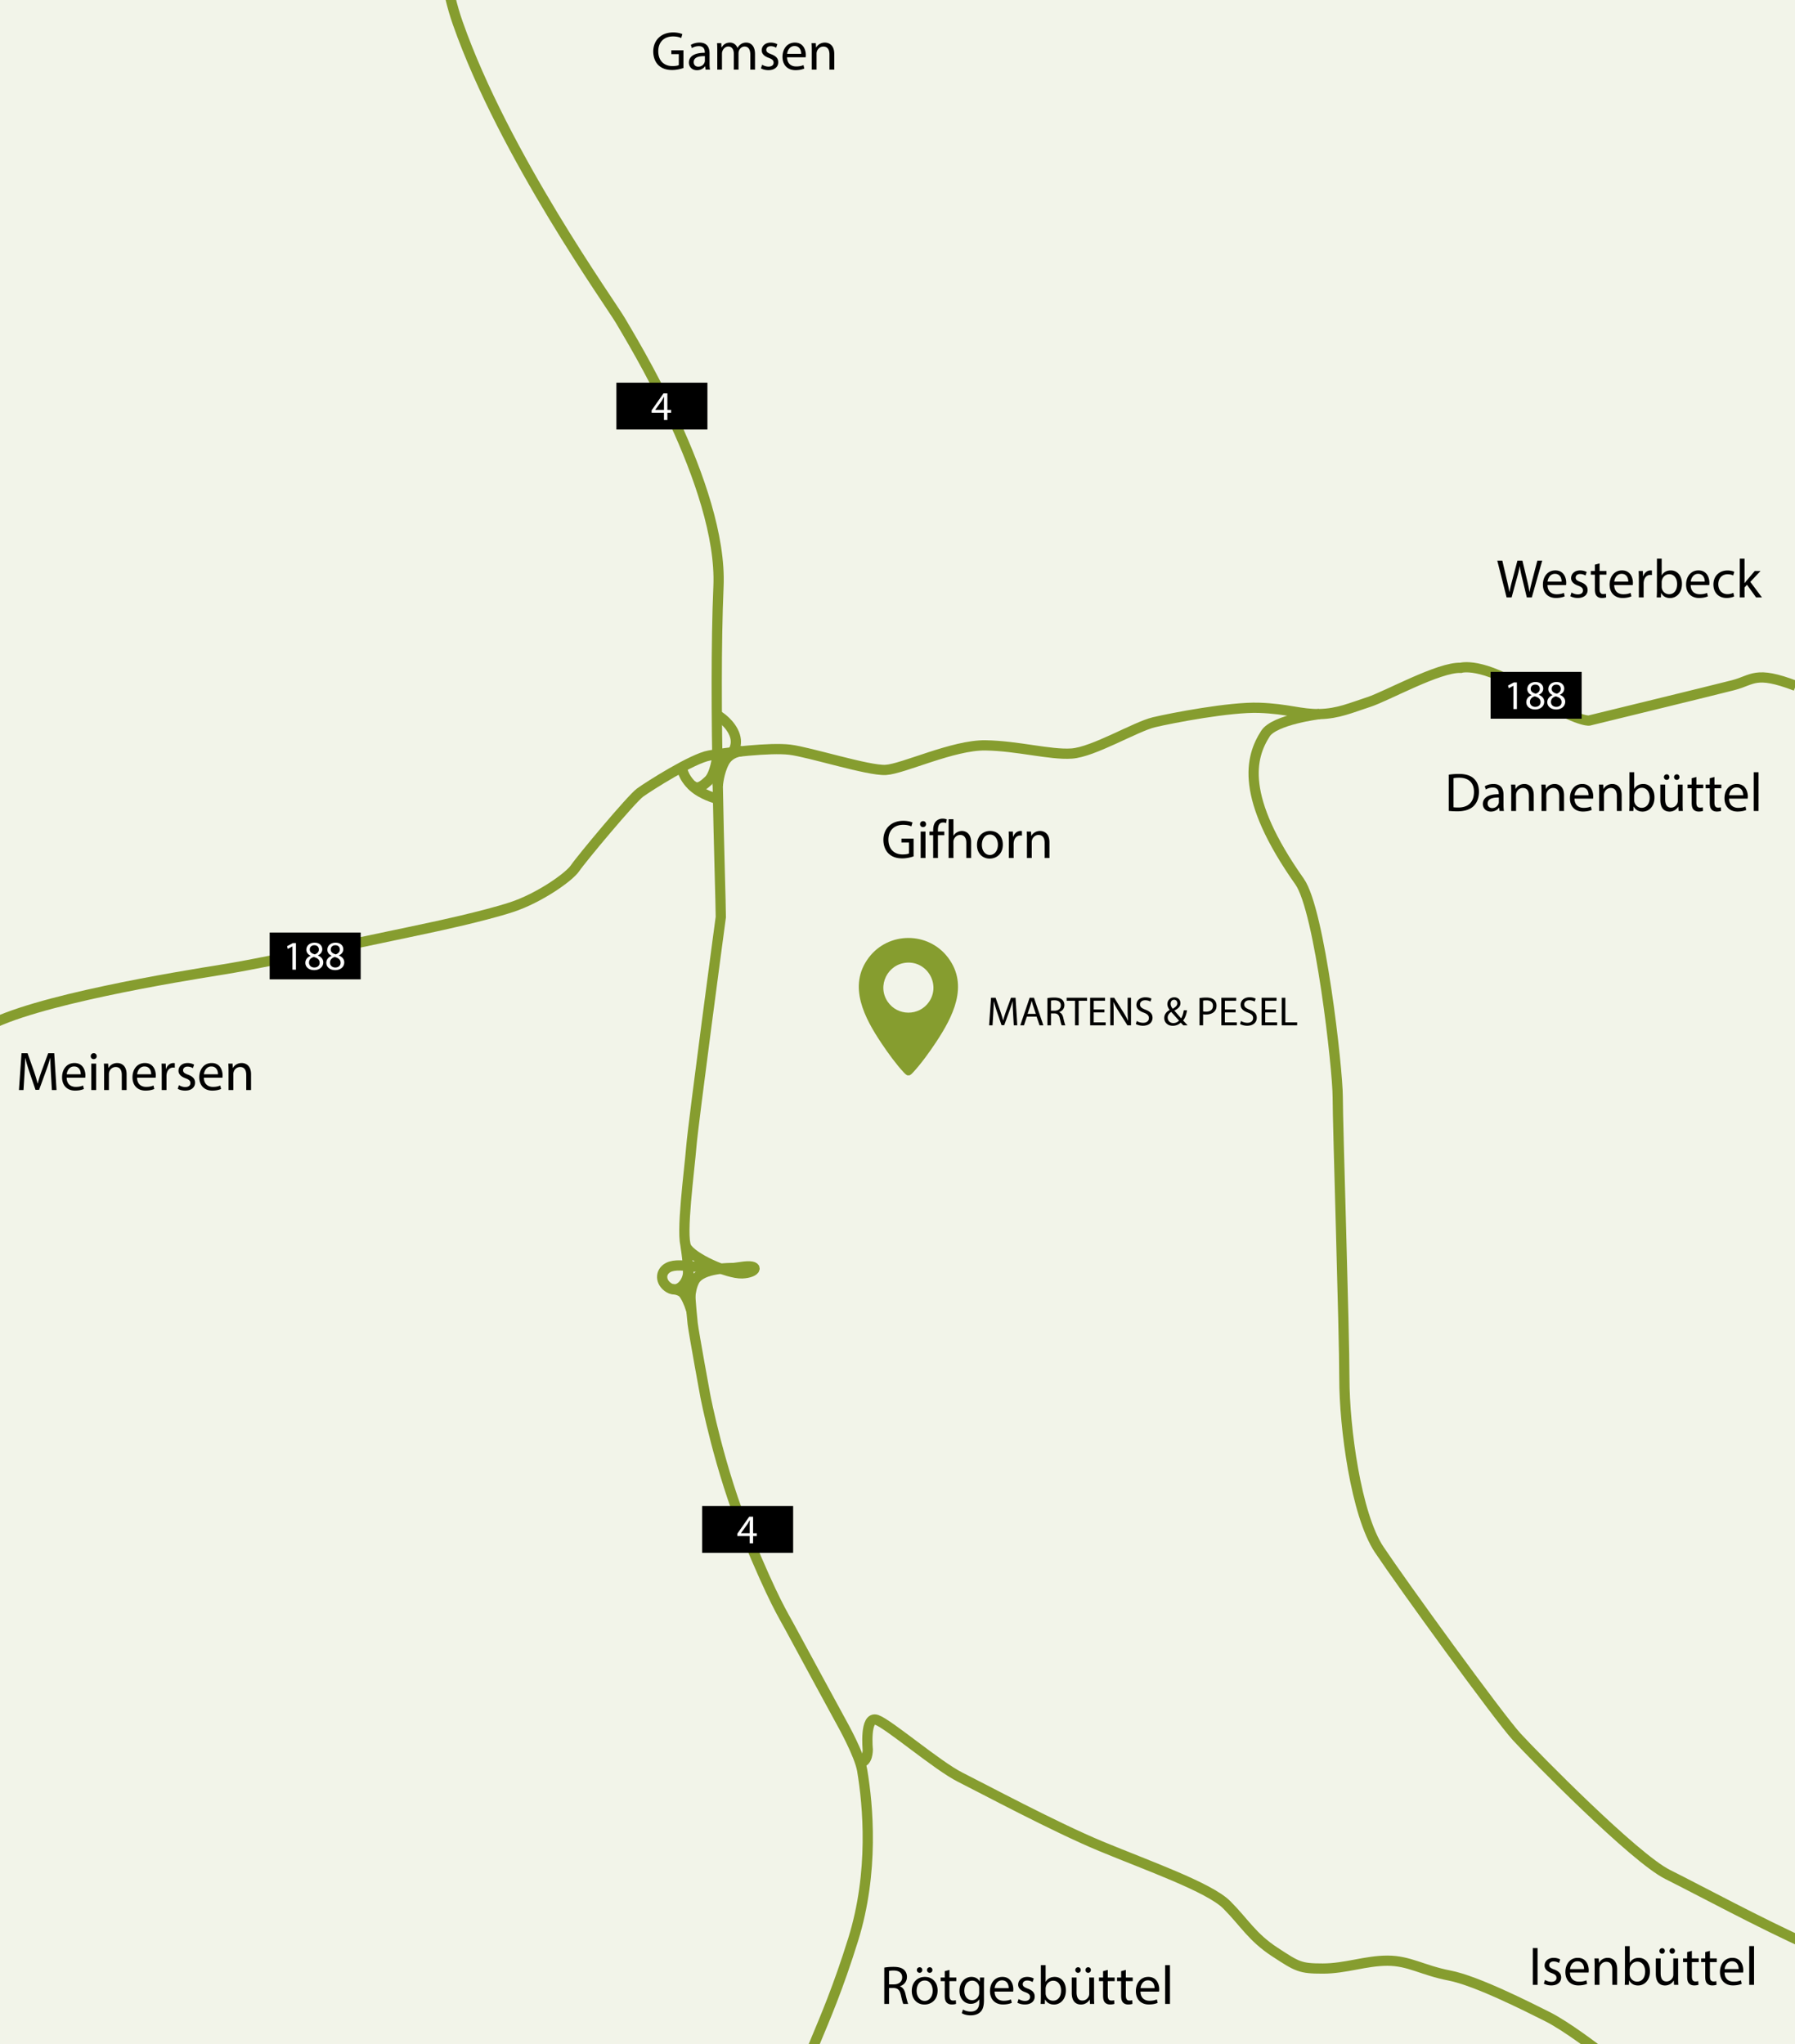 <svg id="Ebene_1" xmlns="http://www.w3.org/2000/svg" version="1.1" viewBox="0 0 526.183 599.237"><defs><style>.st1{fill:#fff}.st3{fill:none;stroke:#869d2f;stroke-miterlimit:10;stroke-width:3px}</style></defs><path fill="#f2f4e9" d="M0 0h526.183v599.237H0z"/><path class="st3" d="M144.418-71.725s-23.886 39.582-10.237 78.482 45.042 82.576 47.771 87.354 29.931 48.473 28.663 77.799c-1.453 33.617.635 88.702.682 96.908 0 0-8.112 60.536-8.643 67.308s-3.187 26.294-1.461 29.481 12.085 7.835 16.334 7.702 5.633-2.837-.398-1.859c-9.827 1.594-17.574-1.795-21.248.133-2.436 1.279-2.39 4.382.266 5.976 2.754 1.653 5.578-1.594 5.578-4.781s-.995-9.094-.995-9.094"/><path class="st3" d="M201.742 372.291s.914 12.572 1.312 15.759 3.718 21.248 3.718 21.248 4.132 21.553 12.131 40.901 10.701 23.239 12.538 26.698 15.412 28.399 15.412 28.399 5.119 9.118 5.889 13.717c1.712 10.226 3.515 29.778-2.645 49.576-8.93 28.704-15.309 35.083-15.309 45.926"/><path class="st3" d="M214.755 371.772s-9.033-.258-11.17 3.661c-1.594 2.922-1.328 7.57-1.328 7.57s-1.195-3.453-2.39-4.25-2.713-.812-2.713-.812M-4.312 301.2c13.885-7.934 56.348-14.864 70.034-17.045s61.351-12.422 61.351-12.422 14.682-3.106 22.871-5.788 16.941-8.894 18.635-11.435 16.518-20.329 19.059-22.165 15.388-10.024 20.329-10.871 17.788-2.4 23.576-1.694 23.012 6.212 28.094 5.929 19.765-7.341 29.223-7.2 18.918 2.824 25.271 2.4 18.776-7.906 24.141-9.176 22.306-4.518 30.776-4.235 12.282 1.976 17.788 1.835 9.176-1.835 14.4-3.529 20.612-10.306 26.965-10.024c0 0 6.054-1.9 19.834 6.972s17.744 8.495 17.744 8.495 36.433-8.872 42.285-10.382 6.418-4.342 18.311.189"/><path class="st3" d="M199.938 225.019s.087 2.698 3.22 5.569c2.589 2.373 6.614 3.481 7.223 3.655"/><path class="st3" d="M210.294 221.538s-.609 5.482-2.611 7.31c-1.548 1.413-3.176 2.953-5.041 1.212m7.565-20.444s3.05 1.637 4.699 4.786c1.914 3.655-.174 6.092-.174 6.092m-4.318 9.877s.274-3.949 1.928-6.995c1.628-2.998 5.13-3.171 5.13-3.171"/><path d="M180.69 112.193h26.683v13.722H180.69z"/><path class="st1" d="M194.635 123.117v-2.123h-3.622v-.695l3.479-4.978h1.14v4.846h1.091v.827h-1.091v2.123h-.997zm0-2.951v-2.603c0-.408.013-.815.036-1.224h-.036c-.239.456-.432.792-.647 1.151l-1.907 2.65v.024h2.555v.002z"/><path d="M79.048 273.383h26.683v13.722H79.048z"/><path class="st1" d="M85.729 277.461h-.023l-1.355.731-.204-.804 1.703-.912h.899v7.796h-1.02v-6.812zm3.77 4.833c0-.983.588-1.679 1.548-2.087l-.013-.036c-.863-.408-1.235-1.08-1.235-1.751 0-1.235 1.044-2.075 2.411-2.075 1.511 0 2.267.948 2.267 1.919 0 .66-.323 1.367-1.283 1.823v.036c.972.384 1.571 1.067 1.571 2.015 0 1.355-1.163 2.267-2.65 2.267-1.632 0-2.615-.971-2.615-2.111zm4.198-.048c0-.947-.66-1.403-1.715-1.703-.912.264-1.403.864-1.403 1.607-.036.792.563 1.487 1.559 1.487.948 0 1.56-.587 1.56-1.391zm-2.902-3.898c0 .78.588 1.199 1.487 1.439.671-.228 1.187-.708 1.187-1.416 0-.624-.371-1.271-1.318-1.271-.876 0-1.355.576-1.355 1.247zm4.859 3.946c0-.983.588-1.679 1.548-2.087l-.013-.036c-.863-.408-1.235-1.08-1.235-1.751 0-1.235 1.044-2.075 2.411-2.075 1.511 0 2.267.948 2.267 1.919 0 .66-.323 1.367-1.283 1.823v.036c.972.384 1.571 1.067 1.571 2.015 0 1.355-1.163 2.267-2.65 2.267-1.632 0-2.615-.971-2.615-2.111zm4.198-.048c0-.947-.66-1.403-1.715-1.703-.912.264-1.403.864-1.403 1.607-.036.792.563 1.487 1.559 1.487.947 0 1.56-.587 1.56-1.391zm-2.902-3.898c0 .78.588 1.199 1.487 1.439.671-.228 1.188-.708 1.188-1.416 0-.624-.372-1.271-1.319-1.271-.876 0-1.355.576-1.355 1.247z"/><path d="M436.957 196.969h26.683v13.722h-26.683z"/><path class="st1" d="M443.639 201.047h-.023l-1.355.731-.204-.804 1.703-.912h.899v7.796h-1.02v-6.812zm3.769 4.833c0-.983.588-1.679 1.548-2.087l-.013-.036c-.863-.408-1.235-1.08-1.235-1.751 0-1.235 1.044-2.075 2.411-2.075 1.511 0 2.267.948 2.267 1.919 0 .66-.323 1.367-1.283 1.823v.036c.972.384 1.571 1.067 1.571 2.015 0 1.355-1.163 2.267-2.65 2.267-1.632 0-2.615-.971-2.615-2.111zm4.198-.048c0-.947-.66-1.403-1.715-1.703-.912.264-1.403.864-1.403 1.607-.036.792.563 1.487 1.559 1.487.948 0 1.56-.587 1.56-1.391zm-2.902-3.898c0 .78.588 1.199 1.487 1.439.671-.228 1.187-.708 1.187-1.416 0-.624-.371-1.271-1.318-1.271-.876 0-1.355.576-1.355 1.247zm4.859 3.946c0-.983.588-1.679 1.548-2.087l-.013-.036c-.863-.408-1.235-1.08-1.235-1.751 0-1.235 1.044-2.075 2.411-2.075 1.511 0 2.267.948 2.267 1.919 0 .66-.323 1.367-1.283 1.823v.036c.972.384 1.571 1.067 1.571 2.015 0 1.355-1.163 2.267-2.65 2.267-1.632 0-2.615-.971-2.615-2.111zm4.199-.048c0-.947-.66-1.403-1.715-1.703-.912.264-1.403.864-1.403 1.607-.036.792.563 1.487 1.559 1.487.947 0 1.56-.587 1.56-1.391zm-2.903-3.898c0 .78.588 1.199 1.487 1.439.671-.228 1.188-.708 1.188-1.416 0-.624-.372-1.271-1.319-1.271-.876 0-1.355.576-1.355 1.247z"/><path d="M205.817 441.508H232.5v13.722h-26.683z"/><path class="st1" d="M219.762 452.432v-2.123h-3.622v-.695l3.479-4.978h1.14v4.846h1.091v.827h-1.091v2.123h-.997zm0-2.951v-2.603c0-.408.013-.815.036-1.224h-.036c-.239.456-.432.792-.647 1.151l-1.907 2.65v.024h2.555v.002z"/><path d="M296.979 297.036c-.06-1.128-.132-2.482-.119-3.49h-.036a48.16 48.16 0 01-1.02 3.07l-1.428 3.922h-.791l-1.308-3.85c-.384-1.14-.707-2.184-.936-3.143h-.023a109.023 109.023 0 01-.156 3.574l-.216 3.466h-.995l.563-8.084h1.331l1.379 3.91c.336.995.612 1.883.815 2.723h.036c.204-.815.492-1.703.852-2.723l1.439-3.91h1.331l.504 8.084h-1.02l-.204-3.55h.002zm4.023 1.007l-.84 2.543h-1.079l2.746-8.084h1.26l2.758 8.084h-1.115l-.863-2.543h-2.867zm2.651-.816l-.792-2.326c-.18-.528-.3-1.008-.419-1.476h-.024c-.12.479-.252.972-.408 1.463l-.791 2.339h2.435-.001zm3.386-4.617c.527-.108 1.283-.168 2.003-.168 1.115 0 1.835.204 2.338.66.408.359.636.911.636 1.535 0 1.067-.671 1.774-1.522 2.062v.036c.623.216.995.791 1.187 1.631.265 1.127.456 1.907.624 2.219h-1.079c-.132-.228-.312-.924-.54-1.931-.24-1.115-.672-1.535-1.619-1.571h-.983v3.502h-1.043v-7.976h-.002zm1.043 3.682h1.067c1.115 0 1.823-.611 1.823-1.535 0-1.043-.756-1.499-1.859-1.511-.504 0-.863.048-1.031.096v2.95zm7.056-2.903h-2.459v-.888h5.984v.888h-2.471v7.196h-1.055v-7.196h.001zm8.614 3.406h-3.143v2.914h3.502v.876h-4.545v-8.084h4.365v.876h-3.322v2.555h3.143v.863zm1.719 3.791v-8.084h1.139l2.591 4.09c.6.948 1.067 1.8 1.451 2.627l.024-.012c-.097-1.08-.12-2.063-.12-3.322v-3.383h.983v8.084h-1.056l-2.566-4.102c-.563-.899-1.104-1.823-1.511-2.698l-.036.012c.06 1.02.084 1.99.084 3.334v3.454h-.983zm7.751-1.272a3.696 3.696 0 001.871.528c1.067 0 1.691-.564 1.691-1.38 0-.755-.432-1.188-1.523-1.606-1.319-.468-2.135-1.151-2.135-2.291 0-1.26 1.043-2.195 2.614-2.195.828 0 1.428.192 1.787.396l-.288.852a3.205 3.205 0 00-1.535-.384c-1.103 0-1.522.659-1.522 1.211 0 .756.491 1.127 1.606 1.56 1.367.527 2.063 1.187 2.063 2.374 0 1.247-.924 2.327-2.831 2.327-.779 0-1.631-.229-2.062-.516l.264-.876zm13.665 1.272a28.839 28.839 0 01-.755-.792c-.696.648-1.476.924-2.363.924-1.571 0-2.482-1.056-2.482-2.267 0-1.104.659-1.859 1.583-2.362v-.036c-.42-.528-.672-1.115-.672-1.691 0-.983.708-1.991 2.051-1.991 1.008 0 1.787.672 1.787 1.716 0 .852-.491 1.522-1.774 2.158v.036c.684.792 1.451 1.679 1.967 2.255.372-.563.623-1.344.779-2.362h.96c-.216 1.271-.564 2.278-1.164 2.986.432.455.852.911 1.332 1.427h-1.249zm-1.271-1.392c-.479-.527-1.379-1.511-2.278-2.542-.432.275-1.043.791-1.043 1.643 0 .924.684 1.632 1.654 1.632.696 0 1.283-.312 1.667-.732zm-2.458-4.929c0 .575.264 1.02.611 1.451.815-.468 1.344-.899 1.344-1.583 0-.492-.276-1.044-.936-1.044-.672 0-1.02.552-1.02 1.176h.001zm8.472-1.667a12.077 12.077 0 012.003-.156c1.031 0 1.786.24 2.267.672.443.384.707.972.707 1.69 0 .732-.216 1.308-.623 1.728-.552.588-1.451.888-2.471.888-.312 0-.6-.013-.84-.072v3.238h-1.043v-7.987zm1.043 3.898c.228.06.516.084.863.084 1.26 0 2.027-.611 2.027-1.727 0-1.067-.756-1.584-1.907-1.584-.456 0-.804.036-.983.084v3.143zm9.527.299h-3.142v2.914h3.502v.876h-4.546v-8.084h4.365v.876h-3.321v2.555h3.142v.863zm1.574 2.519a3.696 3.696 0 001.871.528c1.067 0 1.691-.564 1.691-1.38 0-.755-.432-1.188-1.523-1.606-1.319-.468-2.135-1.151-2.135-2.291 0-1.26 1.043-2.195 2.614-2.195.828 0 1.428.192 1.787.396l-.288.852a3.205 3.205 0 00-1.535-.384c-1.103 0-1.522.659-1.522 1.211 0 .756.491 1.127 1.606 1.56 1.367.527 2.063 1.187 2.063 2.374 0 1.247-.924 2.327-2.831 2.327-.779 0-1.631-.229-2.062-.516l.264-.876zm10.246-2.519h-3.143v2.914h3.502v.876h-4.545v-8.084h4.365v.876h-3.322v2.555h3.143v.863zm1.718-4.293h1.044v7.208h3.454v.876h-4.498v-8.084z"/><path d="M266.602 315.24h-.63c-.432-.183-.747-.525-1.063-.865-2.237-2.398-4.642-5.737-6.477-8.475-4.972-7.421-10.036-16.843-3.777-25.153 5.8-7.701 17.465-7.7 23.265 0 6.167 8.189 1.347 17.412-3.525 24.776-1.893 2.862-4.4 6.355-6.729 8.853-.317.34-.631.682-1.063.865h-.001zm-.803-33.028c-5.605.392-8.779 6.751-5.589 11.444 2.893 4.257 9.202 4.292 12.122.046 3.469-5.044-.46-11.915-6.533-11.491z" fill="#869d2f"/><path class="st3" d="M530.623 570.401c-15.063-6.803-32.069-16.035-41.788-20.894s-38.872-34.499-44.217-40.33-33.527-44.703-40.33-54.907-10.204-35.957-10.204-50.048-1.944-74.343-1.944-82.603-5.219-54.727-11.176-63.167c-17.625-24.972-14.433-36.511-10.014-43.385 2.645-4.115 15.885-5.734 15.885-5.734m81.348 391.583s-8.964-6.915-14.598-9.732-20.745-10.501-28.684-12.037-11.781-4.354-18.184-4.354-12.293 2.305-18.952 2.305-7.427-.512-14.086-4.866-8.964-8.708-14.086-13.83-23.306-11.525-36.88-17.159-34.575-16.903-41.234-20.233-20.898-15.536-24.484-16.816-2.619 8.753-2.619 8.753 0 3.997-2.274 3.584"/><path d="M267.809 251.049c-.624.224-1.856.592-3.313.592-1.633 0-2.977-.416-4.033-1.424-.929-.896-1.505-2.337-1.505-4.018.016-3.217 2.225-5.57 5.843-5.57 1.248 0 2.225.272 2.688.496l-.336 1.137c-.576-.256-1.297-.464-2.385-.464-2.625 0-4.338 1.633-4.338 4.338 0 2.737 1.648 4.354 4.162 4.354.912 0 1.536-.128 1.856-.288v-3.217h-2.193v-1.121h3.554v5.187zm3.645-9.444c.016.48-.336.864-.896.864-.496 0-.849-.384-.849-.864 0-.497.368-.88.881-.88.528 0 .864.384.864.88zm-1.568 9.924v-7.747h1.408v7.747h-1.408zm3.663 0v-6.675h-1.089v-1.072h1.089v-.368c0-1.088.24-2.081.896-2.705.528-.512 1.232-.72 1.889-.72.496 0 .929.112 1.2.224l-.191 1.088a2.103 2.103 0 00-.896-.176c-1.201 0-1.505 1.057-1.505 2.241v.416h1.873v1.072h-1.873v6.675h-1.393zm4.528-11.365h1.408v4.834h.032c.224-.4.576-.752 1.008-.992a2.9 2.9 0 011.44-.4c1.041 0 2.705.641 2.705 3.313v4.61h-1.408v-4.45c0-1.249-.464-2.305-1.793-2.305-.912 0-1.633.641-1.889 1.409-.08.192-.096.4-.096.672v4.674h-1.408v-11.365zm15.891 7.428c0 2.865-1.985 4.114-3.858 4.114-2.097 0-3.713-1.537-3.713-3.986 0-2.593 1.696-4.114 3.842-4.114 2.225 0 3.729 1.617 3.729 3.986zm-6.147.08c0 1.697.976 2.977 2.353 2.977 1.345 0 2.353-1.265 2.353-3.009 0-1.312-.656-2.977-2.32-2.977s-2.385 1.537-2.385 3.009zm7.92-1.473c0-.913-.017-1.697-.064-2.417h1.232l.048 1.521h.064c.352-1.041 1.2-1.697 2.145-1.697.16 0 .272.016.4.048v1.328a2.121 2.121 0 00-.48-.048c-.992 0-1.696.752-1.889 1.809a3.98 3.98 0 00-.063.656v4.13h-1.393v-5.33zm5.296-.32c0-.8-.017-1.457-.064-2.097h1.248l.08 1.28h.032c.385-.736 1.28-1.457 2.562-1.457 1.072 0 2.736.641 2.736 3.297v4.626h-1.408v-4.466c0-1.249-.464-2.289-1.793-2.289-.928 0-1.648.656-1.889 1.441a2.052 2.052 0 00-.096.656v4.658h-1.408v-5.65zM14.936 314.821c-.08-1.505-.177-3.313-.16-4.658h-.049a63.66 63.66 0 01-1.36 4.098l-1.904 5.234h-1.057l-1.745-5.138c-.512-1.521-.944-2.913-1.248-4.194h-.032a145.79 145.79 0 01-.208 4.771l-.288 4.626H5.557l.752-10.789h1.776l1.841 5.219c.448 1.328.816 2.513 1.089 3.633h.048c.272-1.088.656-2.272 1.137-3.633l1.921-5.219h1.776l.672 10.789h-1.36l-.271-4.738zm4.605 1.12c.031 1.905 1.248 2.689 2.656 2.689 1.009 0 1.617-.176 2.146-.4l.24 1.009c-.496.224-1.345.48-2.577.48-2.385 0-3.81-1.569-3.81-3.906s1.376-4.178 3.634-4.178c2.528 0 3.201 2.226 3.201 3.649 0 .288-.032.513-.049.656h-5.441zm4.129-1.008c.017-.896-.368-2.289-1.952-2.289-1.425 0-2.049 1.312-2.161 2.289h4.113zm4.671-5.297c.016.479-.336.864-.896.864-.496 0-.849-.385-.849-.864 0-.497.368-.881.881-.881.528 0 .864.384.864.881zm-1.569 9.923v-7.747h1.408v7.747h-1.408zm3.744-5.65c0-.801-.017-1.457-.064-2.097H31.7l.08 1.28h.032c.385-.736 1.28-1.457 2.562-1.457 1.072 0 2.736.641 2.736 3.298v4.626h-1.408v-4.466c0-1.249-.464-2.289-1.793-2.289-.928 0-1.648.656-1.889 1.44a2.052 2.052 0 00-.096.656v4.658h-1.408v-5.65zm9.665 2.032c.031 1.905 1.248 2.689 2.657 2.689 1.008 0 1.616-.176 2.145-.4l.24 1.009c-.496.224-1.345.48-2.577.48-2.385 0-3.81-1.569-3.81-3.906s1.376-4.178 3.634-4.178c2.528 0 3.201 2.226 3.201 3.649 0 .288-.032.513-.049.656h-5.441zm4.128-1.008c.017-.896-.368-2.289-1.952-2.289-1.425 0-2.049 1.312-2.161 2.289h4.113zm3.103-.704c0-.913-.017-1.697-.064-2.417h1.232l.048 1.521h.064c.352-1.041 1.2-1.697 2.145-1.697.16 0 .272.017.4.049v1.328a2.121 2.121 0 00-.48-.048c-.992 0-1.696.752-1.889 1.809a3.97 3.97 0 00-.063.656v4.13h-1.393v-5.33zm5.039 3.89c.416.271 1.152.56 1.856.56 1.024 0 1.505-.512 1.505-1.152 0-.672-.4-1.04-1.44-1.425-1.393-.496-2.049-1.264-2.049-2.192 0-1.249 1.008-2.273 2.673-2.273.784 0 1.473.225 1.904.48l-.352 1.024a3.018 3.018 0 00-1.585-.448c-.832 0-1.296.48-1.296 1.057 0 .641.464.929 1.472 1.312 1.345.512 2.033 1.185 2.033 2.337 0 1.36-1.057 2.321-2.897 2.321-.848 0-1.632-.208-2.177-.528l.353-1.072zm7.313-2.178c.031 1.905 1.248 2.689 2.656 2.689 1.009 0 1.617-.176 2.146-.4l.24 1.009c-.496.224-1.345.48-2.577.48-2.385 0-3.81-1.569-3.81-3.906s1.376-4.178 3.634-4.178c2.528 0 3.201 2.226 3.201 3.649 0 .288-.032.513-.049.656h-5.441zm4.128-1.008c.017-.896-.368-2.289-1.952-2.289-1.425 0-2.049 1.312-2.161 2.289h4.113zm3.104-1.024c0-.801-.017-1.457-.064-2.097h1.248l.08 1.28h.032c.385-.736 1.28-1.457 2.562-1.457 1.072 0 2.736.641 2.736 3.298v4.626h-1.408v-4.466c0-1.249-.464-2.289-1.793-2.289-.928 0-1.648.656-1.889 1.44a2.052 2.052 0 00-.096.656v4.658h-1.408v-5.65zM200.345 19.931c-.624.224-1.856.592-3.313.592-1.633 0-2.977-.416-4.033-1.424-.929-.896-1.505-2.337-1.505-4.018.016-3.217 2.225-5.57 5.843-5.57 1.248 0 2.225.272 2.688.496l-.336 1.137c-.576-.256-1.297-.464-2.385-.464-2.625 0-4.338 1.633-4.338 4.338 0 2.737 1.648 4.354 4.162 4.354.912 0 1.536-.128 1.856-.288v-3.217h-2.193v-1.121h3.554v5.187zm6.494.479l-.112-.977h-.048c-.432.608-1.265 1.153-2.369 1.153-1.568 0-2.368-1.104-2.368-2.225 0-1.873 1.664-2.897 4.657-2.881v-.16c0-.641-.176-1.793-1.761-1.793-.72 0-1.473.224-2.017.576l-.32-.928c.641-.416 1.569-.688 2.545-.688 2.369 0 2.945 1.617 2.945 3.169v2.897c0 .672.032 1.329.128 1.857h-1.28zm-.208-3.953c-1.536-.032-3.281.24-3.281 1.745 0 .913.608 1.345 1.328 1.345 1.009 0 1.649-.64 1.873-1.296a1.47 1.47 0 00.08-.448v-1.345zm3.631-1.697c0-.8-.017-1.457-.064-2.097h1.232l.064 1.249h.048c.432-.736 1.152-1.425 2.433-1.425 1.057 0 1.856.641 2.193 1.553h.031c.24-.432.545-.768.865-1.008.464-.352.976-.544 1.712-.544 1.024 0 2.545.672 2.545 3.361v4.562h-1.376v-4.386c0-1.489-.544-2.385-1.681-2.385-.801 0-1.425.592-1.665 1.28a2.35 2.35 0 00-.112.704v4.786h-1.376v-4.642c0-1.232-.544-2.128-1.617-2.128-.88 0-1.521.704-1.744 1.408a1.94 1.94 0 00-.112.688v4.674h-1.376v-5.65zm13.151 4.21c.416.272 1.152.56 1.856.56 1.024 0 1.505-.512 1.505-1.152 0-.672-.4-1.041-1.44-1.425-1.393-.496-2.049-1.264-2.049-2.193 0-1.249 1.008-2.273 2.673-2.273.784 0 1.473.224 1.904.48l-.352 1.024a3.018 3.018 0 00-1.585-.448c-.832 0-1.296.48-1.296 1.056 0 .641.464.929 1.472 1.312 1.345.512 2.033 1.185 2.033 2.337 0 1.36-1.057 2.321-2.897 2.321-.848 0-1.632-.208-2.177-.528l.353-1.072zm7.312-2.177c.031 1.905 1.248 2.689 2.657 2.689 1.008 0 1.616-.176 2.145-.4l.24 1.008c-.496.224-1.345.48-2.577.48-2.385 0-3.81-1.569-3.81-3.906s1.376-4.178 3.634-4.178c2.528 0 3.201 2.225 3.201 3.649 0 .288-.032.512-.049.656h-5.441zm4.129-1.008c.017-.896-.368-2.289-1.952-2.289-1.425 0-2.049 1.313-2.161 2.289h4.113zm3.104-1.025c0-.8-.017-1.457-.064-2.097h1.248l.08 1.28h.032c.385-.736 1.28-1.457 2.562-1.457 1.072 0 2.736.641 2.736 3.297v4.626h-1.408v-4.466c0-1.249-.464-2.289-1.793-2.289-.928 0-1.648.656-1.889 1.441a2.052 2.052 0 00-.096.656v4.658h-1.408v-5.65zm186.725 212.35a19.942 19.942 0 012.961-.224c2.001 0 3.426.464 4.37 1.344.96.88 1.521 2.129 1.521 3.874 0 1.761-.545 3.201-1.553 4.194-1.009 1.008-2.673 1.553-4.771 1.553-.992 0-1.824-.048-2.528-.128v-10.612zm1.392 9.54c.352.064.864.08 1.408.08 2.978 0 4.594-1.665 4.594-4.578.017-2.545-1.425-4.162-4.369-4.162-.721 0-1.265.064-1.633.144v8.516zm13.504 1.104l-.112-.977h-.048c-.432.608-1.265 1.153-2.369 1.153-1.568 0-2.368-1.104-2.368-2.225 0-1.873 1.664-2.897 4.657-2.881v-.16c0-.641-.176-1.793-1.761-1.793-.72 0-1.473.224-2.017.576l-.32-.928c.641-.416 1.569-.688 2.545-.688 2.369 0 2.945 1.617 2.945 3.169v2.897c0 .672.032 1.329.128 1.857h-1.28zm-.208-3.953c-1.536-.032-3.281.24-3.281 1.745 0 .913.608 1.345 1.328 1.345 1.009 0 1.649-.64 1.873-1.296a1.47 1.47 0 00.08-.448v-1.345zm3.632-1.697c0-.8-.017-1.457-.064-2.097h1.248l.08 1.28h.032c.385-.736 1.28-1.457 2.562-1.457 1.072 0 2.736.641 2.736 3.297v4.626h-1.408v-4.466c0-1.249-.464-2.289-1.793-2.289-.928 0-1.648.656-1.889 1.441a2.052 2.052 0 00-.096.656v4.658h-1.408v-5.65zm8.879 0c0-.8-.017-1.457-.064-2.097h1.248l.08 1.28h.032c.385-.736 1.28-1.457 2.562-1.457 1.072 0 2.736.641 2.736 3.297v4.626h-1.408v-4.466c0-1.249-.464-2.289-1.793-2.289-.928 0-1.648.656-1.889 1.441a2.052 2.052 0 00-.096.656v4.658h-1.408v-5.65zm9.665 2.033c.031 1.905 1.248 2.689 2.656 2.689 1.009 0 1.617-.176 2.146-.4l.24 1.008c-.496.224-1.345.48-2.577.48-2.385 0-3.81-1.569-3.81-3.906s1.376-4.178 3.634-4.178c2.528 0 3.201 2.225 3.201 3.649 0 .288-.032.512-.049.656h-5.441zm4.129-1.009c.017-.896-.368-2.289-1.952-2.289-1.425 0-2.049 1.313-2.161 2.289h4.113zm3.102-1.024c0-.8-.017-1.457-.064-2.097h1.248l.08 1.28h.032c.385-.736 1.28-1.457 2.562-1.457 1.072 0 2.736.641 2.736 3.297v4.626h-1.408v-4.466c0-1.249-.464-2.289-1.793-2.289-.928 0-1.648.656-1.889 1.441a2.052 2.052 0 00-.096.656v4.658h-1.408v-5.65zm8.816 5.65a35.86 35.86 0 00.064-2.001v-9.364h1.393v4.866h.031c.496-.864 1.393-1.425 2.642-1.425 1.921 0 3.281 1.601 3.265 3.954 0 2.769-1.744 4.146-3.473 4.146-1.121 0-2.018-.432-2.594-1.457h-.048l-.063 1.28h-1.217zm1.457-3.105c0 .176.031.353.063.512.272.977 1.089 1.649 2.113 1.649 1.473 0 2.353-1.201 2.353-2.977 0-1.553-.8-2.881-2.305-2.881-.961 0-1.857.656-2.146 1.729-.031.16-.079.353-.079.576v1.393zm14.193.992c0 .8.016 1.504.063 2.113h-1.248l-.08-1.265h-.032a2.914 2.914 0 01-2.561 1.441c-1.217 0-2.674-.672-2.674-3.394v-4.53h1.409v4.29c0 1.473.448 2.465 1.729 2.465.944 0 1.601-.656 1.856-1.281a2.06 2.06 0 00.128-.72v-4.754h1.409v5.634zm-5.49-7.827c0-.448.368-.816.816-.816s.784.352.784.816c0 .432-.32.816-.784.816a.809.809 0 01-.816-.816zm2.976 0c0-.448.353-.816.801-.816s.784.352.784.816c0 .432-.32.816-.784.816-.48 0-.801-.384-.801-.816zm6.543-.032v2.225h2.017v1.072h-2.017v4.178c0 .96.272 1.505 1.057 1.505.368 0 .64-.048.816-.096l.063 1.056c-.271.112-.704.192-1.248.192-.656 0-1.185-.208-1.521-.592-.4-.416-.545-1.104-.545-2.017v-4.226h-1.2v-1.072h1.2v-1.857l1.377-.368zm5.297 0v2.225h2.017v1.072h-2.017v4.178c0 .96.272 1.505 1.057 1.505.368 0 .64-.048.816-.096l.063 1.056c-.271.112-.704.192-1.248.192-.656 0-1.185-.208-1.521-.592-.4-.416-.545-1.104-.545-2.017v-4.226h-1.2v-1.072h1.2v-1.857l1.377-.368zm4.287 6.355c.031 1.905 1.248 2.689 2.656 2.689 1.009 0 1.617-.176 2.146-.4l.24 1.008c-.496.224-1.345.48-2.577.48-2.385 0-3.81-1.569-3.81-3.906s1.376-4.178 3.634-4.178c2.528 0 3.201 2.225 3.201 3.649 0 .288-.032.512-.049.656h-5.441zm4.129-1.009c.017-.896-.368-2.289-1.952-2.289-1.425 0-2.049 1.313-2.161 2.289h4.113zm3.103-6.739h1.408v11.365h-1.408v-11.365zM259.215 576.828c.704-.145 1.712-.224 2.673-.224 1.488 0 2.449.271 3.121.88.544.48.849 1.217.849 2.049 0 1.425-.896 2.369-2.033 2.753v.048c.833.288 1.329 1.057 1.585 2.177.352 1.505.608 2.546.832 2.962h-1.44c-.176-.305-.416-1.232-.721-2.577-.319-1.488-.896-2.049-2.16-2.097h-1.312v4.674h-1.393v-10.645zm1.392 4.914h1.424c1.489 0 2.434-.816 2.434-2.049 0-1.393-1.009-2.001-2.481-2.017-.672 0-1.152.063-1.376.128v3.938zm14.243 1.793c0 2.865-1.985 4.113-3.858 4.113-2.097 0-3.713-1.536-3.713-3.985 0-2.593 1.696-4.114 3.842-4.114 2.225 0 3.729 1.617 3.729 3.986zm-6.147.08c0 1.696.976 2.977 2.353 2.977 1.345 0 2.353-1.265 2.353-3.009 0-1.312-.656-2.978-2.32-2.978s-2.385 1.537-2.385 3.01zm.063-6.083c0-.448.368-.816.816-.816s.784.353.784.816c0 .433-.32.816-.784.816a.809.809 0 01-.816-.816zm2.978 0c0-.448.352-.816.8-.816s.785.353.785.816c0 .433-.32.816-.785.816-.479 0-.8-.384-.8-.816zm6.575-.032v2.226h2.017v1.072h-2.017v4.178c0 .96.272 1.505 1.057 1.505.368 0 .64-.049.816-.097l.063 1.057c-.271.112-.704.192-1.248.192-.656 0-1.185-.208-1.521-.593-.4-.416-.545-1.104-.545-2.017v-4.226h-1.2v-1.072h1.2v-1.857l1.377-.368zm10.177 2.225a35.07 35.07 0 00-.063 2.129v4.497c0 1.777-.353 2.865-1.104 3.538-.752.704-1.841.928-2.817.928-.929 0-1.953-.224-2.577-.64l.353-1.072c.512.319 1.312.607 2.272.607 1.44 0 2.497-.752 2.497-2.705v-.864h-.032c-.432.721-1.264 1.297-2.465 1.297-1.921 0-3.297-1.633-3.297-3.777 0-2.625 1.713-4.114 3.489-4.114 1.345 0 2.081.705 2.417 1.345h.032l.063-1.168h1.232zm-1.456 3.057c0-.24-.017-.448-.08-.64-.256-.816-.944-1.489-1.969-1.489-1.345 0-2.305 1.137-2.305 2.93 0 1.521.768 2.785 2.288 2.785.865 0 1.649-.544 1.953-1.44.08-.24.112-.513.112-.753v-1.393zm4.511 1.072c.031 1.905 1.248 2.689 2.657 2.689 1.008 0 1.616-.176 2.145-.4l.24 1.009c-.496.224-1.345.48-2.577.48-2.385 0-3.81-1.569-3.81-3.906s1.376-4.178 3.634-4.178c2.528 0 3.201 2.226 3.201 3.649 0 .288-.032.513-.049.656h-5.441zm4.129-1.007c.017-.896-.368-2.289-1.952-2.289-1.425 0-2.049 1.312-2.161 2.289h4.113zm2.91 3.185c.416.271 1.152.56 1.856.56 1.024 0 1.505-.512 1.505-1.152 0-.672-.4-1.04-1.44-1.425-1.393-.496-2.049-1.264-2.049-2.192 0-1.249 1.008-2.273 2.673-2.273.784 0 1.473.225 1.904.48l-.352 1.024a3.018 3.018 0 00-1.585-.448c-.832 0-1.296.48-1.296 1.057 0 .641.464.929 1.472 1.312 1.345.512 2.033 1.185 2.033 2.337 0 1.36-1.057 2.321-2.897 2.321-.848 0-1.632-.208-2.177-.528l.353-1.072zm6.464 1.441a35.86 35.86 0 00.064-2.001v-9.364h1.393v4.866h.031c.496-.864 1.393-1.425 2.642-1.425 1.921 0 3.281 1.601 3.265 3.954 0 2.769-1.744 4.146-3.473 4.146-1.121 0-2.018-.432-2.594-1.456h-.048l-.063 1.28h-1.217zm1.457-3.106c0 .176.031.353.063.512.272.977 1.089 1.649 2.113 1.649 1.473 0 2.353-1.201 2.353-2.978 0-1.553-.8-2.881-2.305-2.881-.961 0-1.857.656-2.146 1.729-.031.16-.079.353-.079.576v1.393zm14.194.992c0 .801.016 1.505.063 2.113h-1.248l-.08-1.265h-.032a2.916 2.916 0 01-2.561 1.44c-1.217 0-2.674-.672-2.674-3.394v-4.529h1.409v4.289c0 1.473.448 2.466 1.729 2.466.944 0 1.601-.656 1.856-1.281a2.06 2.06 0 00.128-.72v-4.754h1.409v5.634zm-5.49-7.827c0-.448.368-.816.816-.816s.784.353.784.816c0 .433-.32.816-.784.816a.809.809 0 01-.816-.816zm2.976 0c0-.448.353-.816.801-.816s.784.353.784.816c0 .433-.32.816-.784.816-.48 0-.801-.384-.801-.816zm6.543-.032v2.226h2.017v1.072h-2.017v4.178c0 .96.272 1.505 1.057 1.505.368 0 .64-.049.816-.097l.063 1.057c-.271.112-.704.192-1.248.192-.656 0-1.185-.208-1.521-.593-.4-.416-.545-1.104-.545-2.017v-4.226h-1.2v-1.072h1.2v-1.857l1.377-.368zm5.296 0v2.226h2.017v1.072h-2.017v4.178c0 .96.272 1.505 1.057 1.505.368 0 .64-.049.816-.097l.063 1.057c-.271.112-.704.192-1.248.192-.656 0-1.185-.208-1.521-.593-.4-.416-.545-1.104-.545-2.017v-4.226h-1.2v-1.072h1.2v-1.857l1.377-.368zm4.288 6.354c.031 1.905 1.248 2.689 2.657 2.689 1.008 0 1.616-.176 2.145-.4l.24 1.009c-.496.224-1.345.48-2.577.48-2.385 0-3.81-1.569-3.81-3.906s1.376-4.178 3.634-4.178c2.528 0 3.201 2.226 3.201 3.649 0 .288-.032.513-.049.656h-5.441zm4.129-1.007c.017-.896-.368-2.289-1.952-2.289-1.425 0-2.049 1.312-2.161 2.289h4.113zm3.103-6.74h1.408v11.365h-1.408v-11.365zm109.168-5.014v10.788h-1.393v-10.788h1.393zm2.191 9.347c.416.272 1.152.561 1.856.561 1.024 0 1.505-.513 1.505-1.152 0-.673-.4-1.041-1.44-1.425-1.393-.496-2.049-1.265-2.049-2.193 0-1.248 1.008-2.272 2.673-2.272.784 0 1.473.224 1.904.48l-.352 1.024a3.018 3.018 0 00-1.585-.448c-.832 0-1.296.479-1.296 1.056 0 .641.464.929 1.472 1.312 1.345.513 2.033 1.185 2.033 2.338 0 1.36-1.057 2.32-2.897 2.32-.848 0-1.632-.208-2.177-.528l.353-1.072zm7.313-2.176c.031 1.904 1.248 2.689 2.657 2.689 1.008 0 1.616-.177 2.145-.4l.24 1.008c-.496.225-1.345.48-2.577.48-2.385 0-3.81-1.568-3.81-3.905s1.376-4.178 3.634-4.178c2.528 0 3.201 2.225 3.201 3.649 0 .288-.032.512-.049.656h-5.441zm4.128-1.009c.017-.896-.368-2.289-1.952-2.289-1.425 0-2.049 1.313-2.161 2.289h4.113zm3.103-1.025c0-.8-.017-1.456-.064-2.097h1.248l.08 1.28h.032c.385-.736 1.28-1.456 2.562-1.456 1.072 0 2.736.641 2.736 3.297v4.626h-1.408v-4.466c0-1.248-.464-2.289-1.793-2.289-.928 0-1.648.656-1.889 1.441a2.052 2.052 0 00-.096.656v4.657h-1.408v-5.65zm8.815 5.651a35.86 35.86 0 00.064-2.001v-9.363h1.392v4.866h.032c.496-.864 1.393-1.425 2.642-1.425 1.921 0 3.281 1.601 3.265 3.953 0 2.77-1.744 4.146-3.473 4.146-1.121 0-2.018-.433-2.594-1.457h-.048l-.063 1.28h-1.217zm1.457-3.106c0 .177.032.353.064.513.272.977 1.089 1.648 2.113 1.648 1.473 0 2.353-1.2 2.353-2.977 0-1.553-.8-2.882-2.305-2.882-.961 0-1.857.656-2.146 1.729-.031.16-.08.353-.08.576v1.393zm14.194.993c0 .8.016 1.504.063 2.112h-1.248l-.08-1.265h-.032a2.914 2.914 0 01-2.561 1.441c-1.217 0-2.674-.673-2.674-3.394v-4.53h1.409v4.29c0 1.473.448 2.465 1.729 2.465.944 0 1.601-.656 1.856-1.28.08-.208.128-.465.128-.721v-4.754h1.409v5.635zm-5.49-7.827c0-.448.368-.816.816-.816s.784.352.784.816c0 .432-.32.816-.784.816a.81.81 0 01-.816-.816zm2.976 0c0-.448.353-.816.801-.816s.784.352.784.816c0 .432-.32.816-.784.816-.48 0-.801-.385-.801-.816zm6.544-.032v2.225h2.017v1.072h-2.017v4.178c0 .961.272 1.505 1.057 1.505.368 0 .64-.048.816-.096l.063 1.056c-.271.112-.704.192-1.248.192-.656 0-1.185-.208-1.521-.592-.4-.416-.545-1.104-.545-2.018v-4.226h-1.2v-1.072h1.2v-1.856l1.377-.368zm5.296 0v2.225h2.017v1.072h-2.017v4.178c0 .961.272 1.505 1.057 1.505.368 0 .64-.048.816-.096l.063 1.056c-.271.112-.704.192-1.248.192-.656 0-1.185-.208-1.521-.592-.4-.416-.545-1.104-.545-2.018v-4.226h-1.2v-1.072h1.2v-1.856l1.377-.368zm4.288 6.355c.031 1.904 1.248 2.689 2.656 2.689 1.009 0 1.617-.177 2.146-.4l.24 1.008c-.496.225-1.345.48-2.577.48-2.385 0-3.81-1.568-3.81-3.905s1.376-4.178 3.634-4.178c2.528 0 3.201 2.225 3.201 3.649 0 .288-.032.512-.049.656h-5.441zm4.129-1.009c.017-.896-.368-2.289-1.952-2.289-1.425 0-2.049 1.313-2.161 2.289h4.113zm3.103-6.739h1.408v11.364h-1.408v-11.364zm-71.117-395.371l-2.737-10.789h1.473l1.28 5.458c.32 1.344.608 2.689.801 3.729h.031c.177-1.072.513-2.353.881-3.746l1.44-5.442h1.457l1.312 5.475c.304 1.28.592 2.561.752 3.697h.032c.224-1.185.528-2.385.864-3.729l1.425-5.442h1.424l-3.057 10.789h-1.457l-1.36-5.618c-.336-1.376-.561-2.433-.704-3.521h-.032a33.96 33.96 0 01-.832 3.521l-1.537 5.618h-1.456zm11.984-3.618c.031 1.905 1.248 2.689 2.657 2.689 1.008 0 1.616-.176 2.145-.4l.24 1.008c-.496.224-1.345.48-2.577.48-2.385 0-3.81-1.569-3.81-3.906s1.376-4.178 3.634-4.178c2.528 0 3.201 2.225 3.201 3.649 0 .288-.032.512-.049.656h-5.441zm4.129-1.008c.017-.896-.368-2.289-1.952-2.289-1.425 0-2.049 1.313-2.161 2.289h4.113zm2.911 3.185c.416.272 1.152.56 1.856.56 1.024 0 1.505-.512 1.505-1.152 0-.672-.4-1.041-1.44-1.425-1.393-.496-2.049-1.264-2.049-2.193 0-1.249 1.008-2.273 2.673-2.273.784 0 1.473.224 1.904.48l-.352 1.024a3.018 3.018 0 00-1.585-.448c-.832 0-1.296.48-1.296 1.056 0 .641.464.929 1.472 1.312 1.345.512 2.033 1.185 2.033 2.337 0 1.36-1.057 2.321-2.897 2.321-.848 0-1.632-.208-2.177-.528l.353-1.072zm8.224-8.531v2.225h2.017v1.072h-2.017v4.178c0 .96.272 1.505 1.057 1.505.368 0 .64-.048.816-.096l.063 1.056c-.271.112-.704.192-1.248.192-.656 0-1.185-.208-1.521-.592-.4-.416-.545-1.104-.545-2.017v-4.226h-1.2v-1.072h1.2v-1.857l1.377-.368zm4.287 6.354c.031 1.905 1.248 2.689 2.656 2.689 1.009 0 1.617-.176 2.146-.4l.24 1.008c-.496.224-1.345.48-2.577.48-2.385 0-3.81-1.569-3.81-3.906s1.376-4.178 3.634-4.178c2.528 0 3.201 2.225 3.201 3.649 0 .288-.032.512-.049.656h-5.441zm4.129-1.008c.017-.896-.368-2.289-1.952-2.289-1.425 0-2.049 1.313-2.161 2.289h4.113zm3.103-.704c0-.913-.017-1.697-.064-2.417h1.232l.048 1.521h.064c.352-1.041 1.2-1.697 2.145-1.697.16 0 .272.016.4.048v1.328a2.121 2.121 0 00-.48-.048c-.992 0-1.696.752-1.889 1.809a3.974 3.974 0 00-.064.656v4.13h-1.392v-5.33zm5.232 5.33a35.86 35.86 0 00.064-2.001v-9.364h1.392v4.866h.032c.496-.864 1.393-1.425 2.642-1.425 1.921 0 3.281 1.601 3.265 3.954 0 2.769-1.744 4.146-3.473 4.146-1.121 0-2.018-.432-2.594-1.457h-.048l-.063 1.28h-1.217zm1.456-3.106c0 .176.032.353.064.512.272.977 1.089 1.649 2.113 1.649 1.473 0 2.353-1.201 2.353-2.977 0-1.553-.8-2.881-2.305-2.881-.961 0-1.857.656-2.146 1.729-.031.16-.08.353-.08.576v1.393zm8.497-.512c.031 1.905 1.248 2.689 2.656 2.689 1.009 0 1.617-.176 2.146-.4l.24 1.008c-.496.224-1.345.48-2.577.48-2.385 0-3.81-1.569-3.81-3.906s1.376-4.178 3.634-4.178c2.528 0 3.201 2.225 3.201 3.649 0 .288-.032.512-.049.656H495.6zm4.128-1.008c.017-.896-.368-2.289-1.952-2.289-1.425 0-2.049 1.313-2.161 2.289h4.113zm8.624 4.338c-.368.192-1.185.448-2.225.448-2.337 0-3.857-1.585-3.857-3.954 0-2.385 1.633-4.114 4.161-4.114.833 0 1.569.208 1.953.4l-.32 1.088c-.336-.192-.864-.368-1.633-.368-1.776 0-2.736 1.312-2.736 2.929 0 1.792 1.152 2.897 2.688 2.897.801 0 1.329-.208 1.729-.384l.24 1.057zm3.039-3.906h.032c.192-.272.465-.608.688-.88l2.273-2.673h1.696l-2.993 3.185 3.409 4.562h-1.713l-2.673-3.713-.721.8v2.913h-1.392V163.78h1.392v7.171z"/></svg>